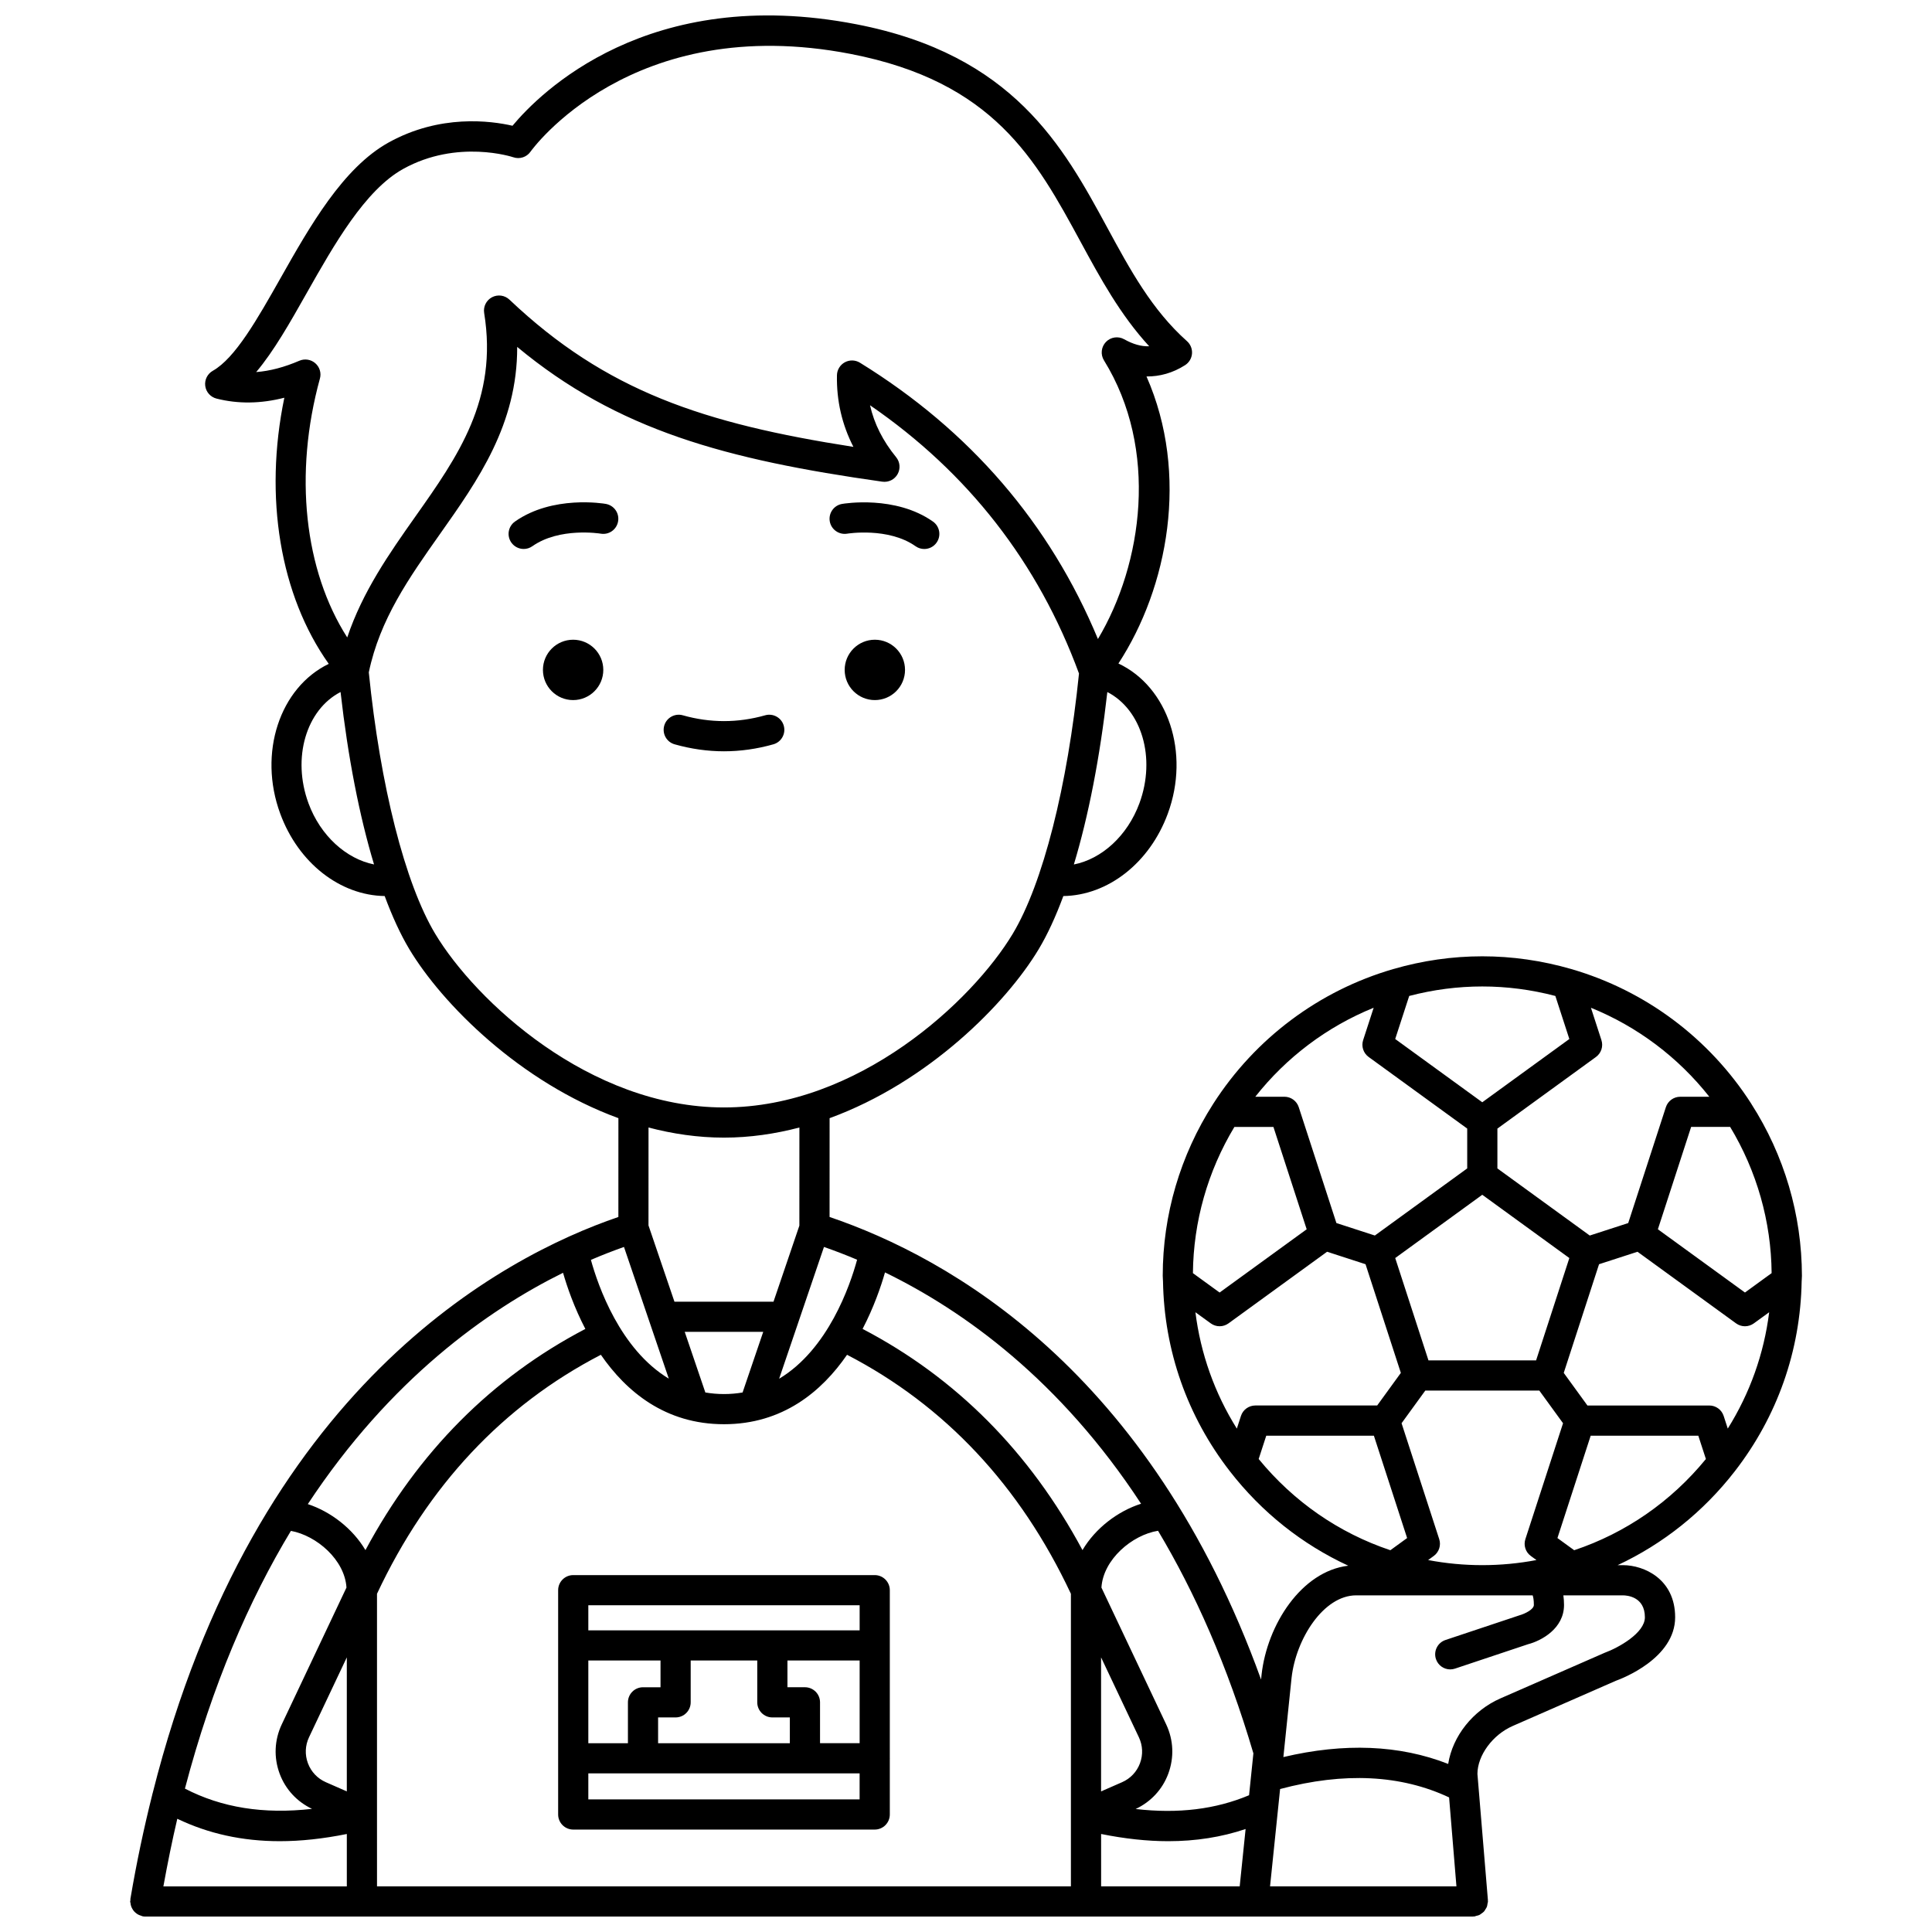 <?xml version="1.0" encoding="UTF-8"?>
<!-- Uploaded to: ICON Repo, www.iconrepo.com, Generator: ICON Repo Mixer Tools -->
<svg width="800px" height="800px" version="1.1" viewBox="144 144 512 512" xmlns="http://www.w3.org/2000/svg">
 <defs>
  <clipPath id="a">
   <path d="m178 148.09h444v503.81h-444z"/>
  </clipPath>
 </defs>
 <path d="m383.84 321.53c0 4.418-3.578 8-7.996 8-4.414 0-7.996-3.582-7.996-8 0-4.414 3.582-7.996 7.996-7.996 4.418 0 7.996 3.582 7.996 7.996"/>
 <path d="m368.51 285.43c0.102-0.02 10.902-1.766 18.129 3.328 0.699 0.496 1.504 0.73 2.301 0.73 1.254 0 2.496-0.586 3.269-1.695 1.27-1.809 0.84-4.301-0.965-5.574-9.973-7.019-23.523-4.769-24.098-4.672-2.172 0.379-3.617 2.441-3.25 4.613 0.375 2.176 2.453 3.629 4.613 3.269z"/>
 <path d="m303.88 321.53c0 4.418-3.582 8-8 8-4.414 0-7.996-3.582-7.996-8 0-4.414 3.582-7.996 7.996-7.996 4.418 0 8 3.582 8 7.996"/>
 <path d="m304.55 277.54c-0.578-0.102-14.098-2.359-24.074 4.672-1.805 1.27-2.238 3.766-0.965 5.574 0.777 1.102 2.016 1.695 3.269 1.695 0.797 0 1.598-0.234 2.301-0.73 7.184-5.062 17.867-3.367 18.102-3.328 2.184 0.383 4.242-1.078 4.617-3.25 0.387-2.18-1.074-4.246-3.25-4.633z"/>
 <path d="m348.95 341.25c2.125-0.602 3.359-2.812 2.754-4.934-0.598-2.133-2.836-3.356-4.934-2.754-7.25 2.051-14.566 2.051-21.809 0-2.102-0.605-4.34 0.629-4.934 2.754-0.602 2.125 0.633 4.336 2.754 4.934 4.336 1.227 8.734 1.852 13.082 1.852 4.344 0 8.75-0.621 13.086-1.852z"/>
 <path d="m379.81 609.89v-44.473c0-2.207-1.789-4-4-4h-79.895c-2.211 0-4 1.793-4 4v59.438c0 2.207 1.789 4 4 4h79.895c2.211 0 4-1.793 4-4v-14.809c0-0.027 0.016-0.047 0.016-0.074-0.004-0.031-0.016-0.059-0.016-0.082zm-61.406-3.922v-6.832h4.637c2.211 0 4-1.793 4-4v-11.082h17.641v11.082c0 2.207 1.789 4 4 4h4.637v6.832zm-18.492 0v-21.914h19.133v7.086h-4.637c-2.211 0-4 1.793-4 4v10.832zm57.406-14.832h-4.637v-7.086h19.133v21.914h-10.496v-10.832c0-2.203-1.793-3.996-4-3.996zm14.496-21.723v6.641l-71.902 0.004v-6.641zm-71.902 51.441v-6.894h71.895v6.894z"/>
 <g clip-path="url(#a)">
  <path d="m608.1 436.49c-11.09-17.305-28.02-29.973-47.664-35.672-15.562-4.512-31.668-4.516-47.23 0-19.641 5.703-36.566 18.367-47.668 35.672 0 0.004-0.004 0.008-0.004 0.008-8.766 13.68-13.398 29.445-13.398 45.602 0 0.348 0.02 0.688 0.047 1.027l0.023 0.418c0.312 18.395 6.438 35.809 17.727 50.363 8.445 10.883 19.164 19.367 31.371 25.02-12.418 1.469-21.504 15.645-22.977 28.879l-0.133 1.285c-29.562-81.855-82.48-111.76-114.35-122.58l0.008-26.184c26.137-9.543 46.738-30.324 55.406-44.77 2.328-3.879 4.516-8.637 6.539-14.094 11.777-0.168 22.863-8.727 27.684-21.844 5.938-16.141 0.051-33.605-13.09-39.785 13.109-20.078 18.863-50.145 7.441-76.066 3.492 0.027 6.981-0.922 10.227-3 1.055-0.676 1.73-1.805 1.832-3.051 0.098-1.246-0.391-2.469-1.328-3.301-9.293-8.285-15.055-18.898-21.152-30.141-11.648-21.453-24.84-45.766-66.434-53.836-55.242-10.727-84.008 18.281-91.16 26.887-5.719-1.316-19.207-3.129-32.852 4.449-12.102 6.723-20.871 22.219-28.598 35.887-6.18 10.922-12.02 21.242-17.977 24.605-1.422 0.805-2.215 2.391-2 4.012s1.398 2.941 2.981 3.348c5.723 1.453 11.742 1.375 17.98-0.227-5.469 26.395-1.113 52.402 11.77 70.531-12.984 6.277-18.77 23.633-12.863 39.68 4.82 13.121 15.902 21.68 27.684 21.848 2.023 5.457 4.211 10.215 6.539 14.094 8.668 14.445 29.266 35.223 55.402 44.77l-0.008 26.188c-31.113 10.633-96.367 45.352-123.4 152.61-0.039 0.168-0.113 0.328-0.129 0.5-2.188 8.734-4.152 17.895-5.793 27.625-0.02 0.117 0.02 0.223 0.012 0.34-0.02 0.109-0.074 0.207-0.074 0.324 0 0.16 0.07 0.297 0.094 0.449 0.031 0.273 0.07 0.531 0.16 0.789 0.078 0.242 0.188 0.465 0.312 0.684 0.125 0.223 0.258 0.43 0.418 0.625 0.168 0.199 0.352 0.363 0.555 0.527 0.195 0.156 0.387 0.297 0.613 0.41 0.238 0.129 0.492 0.211 0.758 0.293 0.148 0.043 0.27 0.137 0.43 0.164 0.219 0.039 0.445 0.055 0.66 0.055h0.004 351.82c0.055 0 0.105-0.031 0.16-0.031 0.055-0.004 0.109 0.023 0.168 0.02 0.215-0.016 0.395-0.125 0.605-0.176 0.266-0.062 0.527-0.109 0.77-0.219 0.23-0.113 0.418-0.273 0.629-0.422 0.207-0.152 0.418-0.289 0.598-0.477 0.172-0.188 0.289-0.406 0.422-0.629 0.137-0.219 0.281-0.418 0.371-0.664 0.098-0.25 0.117-0.52 0.16-0.793 0.031-0.203 0.125-0.391 0.125-0.605 0-0.055-0.027-0.105-0.031-0.16-0.004-0.059 0.023-0.113 0.02-0.172l-2.781-33.48c0.02-4.914 4.035-10.367 9.336-12.691l27.332-11.977c1.605-0.574 15.73-5.945 15.73-16.84 0-10.133-8.258-13.805-13.805-13.805h-1.438c12.074-5.652 22.676-14.09 31.043-24.871 11.281-14.547 17.41-31.961 17.727-50.363l0.023-0.418c0.027-0.34 0.047-0.68 0.047-1.027-0.027-16.164-4.66-31.934-13.434-45.609zm-6.223 86.102-1.09-3.359c-0.535-1.648-2.07-2.762-3.801-2.762h-32.301l-6.277-8.641 9.355-28.797 10.191-3.305 26.125 18.98c1.406 1.02 3.293 1.02 4.703 0l4.066-2.949c-1.375 10.984-5.098 21.434-10.973 30.832zm-52.188 33.758 1.484 1.078c-9.441 1.801-19.262 1.801-28.703 0l1.484-1.078c1.402-1.02 1.988-2.824 1.453-4.469l-9.977-30.711 6.293-8.66h30.207l6.293 8.66-9.98 30.711c-0.539 1.648 0.043 3.449 1.445 4.469zm-76.824-37.113-1.09 3.359c-5.883-9.398-9.602-19.855-10.977-30.84l4.066 2.949c1.406 1.02 3.293 1.02 4.703 0l26.125-18.98 10.188 3.305 9.359 28.801-6.273 8.637h-32.293c-1.738 0.008-3.273 1.117-3.809 2.769zm63.953-58.609 23.074 16.766-8.812 27.125h-28.52l-8.812-27.125zm69.613 25.902-23.074-16.762 8.812-27.125h10.34c7.082 11.75 10.867 25.086 10.992 38.746zm-39.488-62.418c1.402-1.02 1.988-2.824 1.453-4.469l-2.781-8.578c12.301 4.988 23.113 13.113 31.375 23.586h-7.715c-1.734 0-3.266 1.117-3.801 2.762l-9.98 30.711-10.191 3.305-24.477-17.785v-10.555zm-10.758-16.176 3.707 11.41-23.074 16.766-23.074-16.766 3.711-11.41c12.809-3.352 25.926-3.352 38.73 0zm-48.152 3.129-2.785 8.57c-0.535 1.648 0.051 3.449 1.453 4.469l26.125 18.98v10.555l-24.477 17.785-10.188-3.305-9.98-30.711c-0.535-1.648-2.07-2.762-3.801-2.762h-7.715c8.254-10.469 19.062-18.594 31.367-23.582zm-36.906 31.582h10.344l8.812 27.125-23.074 16.762-7.074-5.137c0.133-13.66 3.918-27 10.992-38.75zm6.434 88.004 2.012-6.18h28.52l8.809 27.125-4.441 3.227c-13.656-4.574-25.648-12.883-34.898-24.172zm50.465 89.68 1.945 23.574h-49.395l2.664-25.797c16.961-4.523 32.004-3.781 44.785 2.223zm-337.04 5.66c8.227 3.945 17.227 5.941 27.164 5.941 5.609 0 11.531-0.652 17.762-1.906v13.887l-48.613-0.004c1.121-6.172 2.336-12.18 3.688-17.918zm44.926-7.254-5.562-2.438c-2.211-0.973-3.898-2.75-4.746-5.016-0.844-2.262-0.742-4.715 0.293-6.898l10.012-21.164v35.516zm-17.238-17.773c-1.965 4.152-2.16 8.812-0.551 13.117 1.547 4.137 4.598 7.394 8.566 9.285-12.852 1.465-23.961-0.328-33.68-5.367 7.231-27.531 17.031-49.992 28.086-68.301 6.84 1.25 14.262 7.688 14.723 15.02zm25.234 23.949v-0.008-58.535c13.461-28.68 33.438-49.926 59.328-63.34 6.719 9.738 17.055 18.402 32.621 18.402s25.906-8.664 32.621-18.402c25.891 13.414 45.867 34.66 59.324 63.34v58.535 0.008 18.992h-183.89zm65.453-150.46 11.875 34.898c-12.906-7.781-18.73-24.562-20.641-31.473 3.141-1.348 6.078-2.477 8.766-3.426zm41.117 34.926 11.883-34.926c2.777 0.969 5.715 2.086 8.781 3.383-1.879 6.894-7.684 23.758-20.664 31.543zm-9.684 3.641c-1.57 0.27-3.211 0.418-4.934 0.418-1.723 0-3.363-0.152-4.934-0.418l-5.469-16.074h20.809zm100.57 103.28-5.566 2.438v-35.516l10.016 21.168c1.035 2.184 1.137 4.633 0.293 6.898-0.844 2.258-2.531 4.039-4.742 5.012zm-5.562 13.723c6.246 1.254 12.172 1.91 17.781 1.91 7.32 0 14.133-1.078 20.516-3.227l-1.566 15.199h-36.723l-0.004-13.883zm39.215-10.27c-8.832 3.715-18.742 4.957-30.059 3.648 4.008-1.883 7.082-5.156 8.637-9.32 1.605-4.305 1.414-8.965-0.551-13.117l-17.152-36.242c0.469-7.434 8.09-13.934 15-15.055 9.703 16.223 18.402 35.68 25.27 58.988zm-28.621-77.25c-6.141 1.957-12.074 6.449-15.527 12.285-13.977-26.035-33.547-45.695-58.273-58.617 2.977-5.719 4.859-11.207 5.938-14.973 21.039 10.246 46.441 28.586 67.863 61.305zm-0.434-185.64c-3.188 8.664-10.02 14.789-17.379 16.23 3.856-12.75 6.914-28.359 8.871-45.699 9.082 4.664 12.938 17.426 8.508 29.469zm-218.41-116.61c-1.16-1.008-2.797-1.262-4.207-0.66-4.016 1.727-7.812 2.727-11.457 3.008 4.68-5.527 8.969-13.117 13.422-20.996 7.219-12.75 15.395-27.203 25.523-32.832 14.398-7.988 29.047-3.152 29.176-3.106 1.703 0.59 3.574-0.02 4.594-1.492 0.262-0.367 26.668-37.156 84.84-25.883 37.891 7.352 49.078 27.969 60.926 49.793 5.168 9.527 10.488 19.328 18.18 27.68-2.117 0.074-4.269-0.535-6.629-1.859-1.582-0.887-3.582-0.602-4.844 0.719-1.258 1.316-1.477 3.32-0.516 4.871 14.586 23.582 10.266 53.973-1.598 73.848-12.727-30.625-33.902-55.238-63.066-73.223-1.219-0.75-2.75-0.797-4.016-0.109-1.254 0.688-2.055 2-2.082 3.434-0.129 6.734 1.336 13.082 4.359 18.977-39.707-6.188-65.566-14.758-91.152-39.016-1.25-1.184-3.106-1.434-4.621-0.637-1.516 0.805-2.352 2.484-2.078 4.176 3.711 22.887-6.965 37.996-18.266 53.992-6.906 9.773-13.949 19.852-18.023 31.988-11.367-17.773-14.211-43.242-7.238-68.605 0.414-1.473-0.066-3.059-1.227-4.066zm-1.805 116.61c-4.426-12.039-0.566-24.797 8.504-29.473 1.961 17.336 5.019 32.941 8.871 45.691-7.32-1.453-14.191-7.559-17.375-16.219zm33.574 34.582c-7.992-13.32-14.551-39.184-17.586-69.262 2.93-14.074 10.648-25.035 18.832-36.621 10.125-14.328 20.547-29.078 20.492-49.629 26.617 22.105 55.301 29.844 96.762 35.715 1.676 0.223 3.238-0.562 4.047-1.996 0.809-1.434 0.656-3.219-0.383-4.492-3.527-4.32-5.816-8.871-6.922-13.766 25.996 17.848 44.586 41.738 55.379 71.094-3.047 29.949-9.582 55.68-17.547 68.957-10.68 17.801-40.902 46.039-76.539 46.039s-65.855-28.238-76.535-46.039zm76.535 54.035c6.887 0 13.566-0.996 19.992-2.68l-0.008 26.004-6.856 20.156h-26.25l-6.879-20.211 0.008-25.949c6.422 1.684 13.105 2.68 19.992 2.68zm-42.645 35.82c1.082 3.762 2.957 9.203 5.91 14.879-24.73 12.922-44.297 32.578-58.277 58.617-3.406-5.758-9.223-10.199-15.273-12.195 21.852-33.121 47.586-51.379 67.641-61.301zm286.7 91.297c0 4.18-7.027 8.082-10.684 9.414l-27.586 12.074c-7.312 3.203-12.684 9.988-13.859 17.371-12.902-5.059-27.555-5.629-43.676-1.816l2.168-20.977c1.152-10.352 8.473-21.883 17.133-21.883h46.762c0.141 0.398 0.32 1.16 0.32 2.543 0 1.184-2.367 2.344-3.805 2.746l-19.617 6.543c-2.09 0.699-3.227 2.961-2.527 5.059 0.559 1.676 2.113 2.734 3.789 2.734 0.414 0 0.844-0.066 1.262-0.207l19.359-6.465c3.539-0.918 9.531-4.148 9.531-10.406 0-0.938-0.07-1.762-0.176-2.543h15.793c0.973 0.004 5.812 0.285 5.812 5.812zm-18.734-17.773-4.441-3.227 8.812-27.125h28.52l2.012 6.18c-9.242 11.297-21.242 19.602-34.902 24.172z"/>
 </g>
</svg>